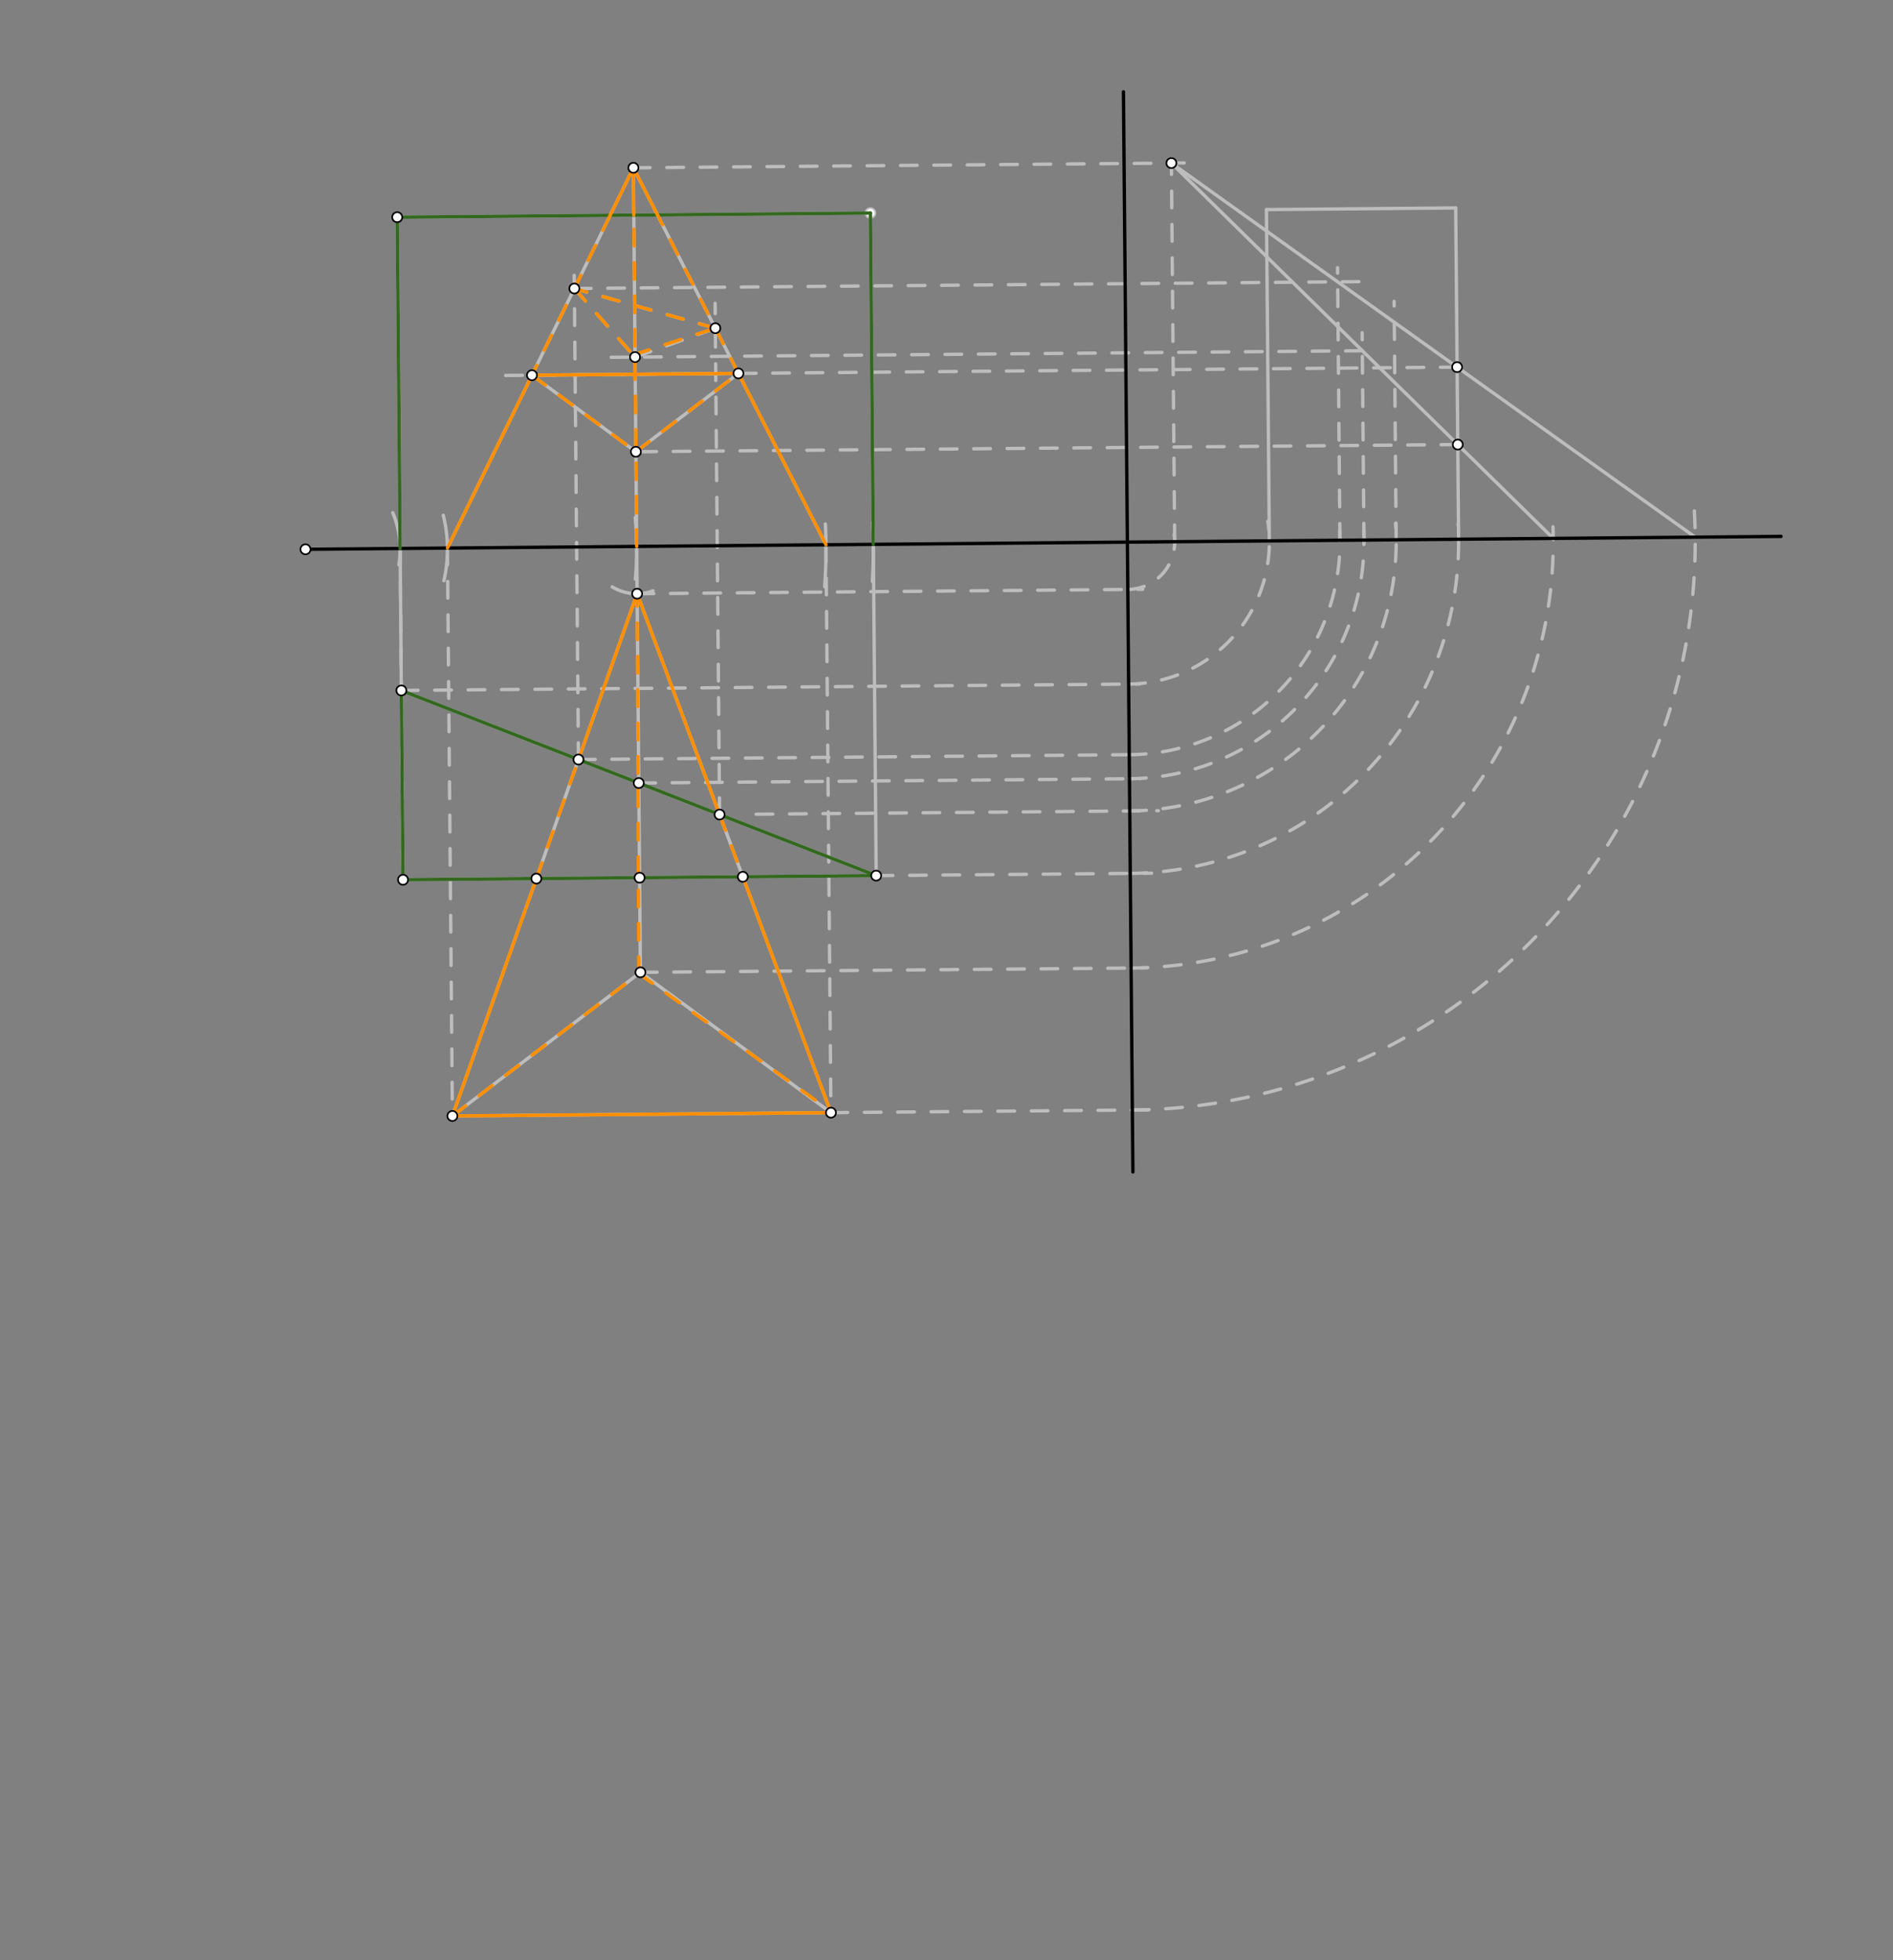 <svg xmlns="http://www.w3.org/2000/svg" class="svg--816" height="100%" preserveAspectRatio="xMidYMid meet" viewBox="0 0 1134 1174" width="100%"><rect x="0" y="0" width="1134" height="1174" fill="#808080" stroke="none"/><defs><marker id="marker-arrow" markerHeight="16" markerUnits="userSpaceOnUse" markerWidth="24" orient="auto-start-reverse" refX="24" refY="4" viewBox="0 0 24 8"><path d="M 0 0 L 24 4 L 0 8 z" stroke="inherit"></path></marker></defs><g class="aux-layer--949"><g class="element--733"><path d="M 265.936 347.799 A 85.039 85.039 0 0 0 265.557 308.604" fill="none" stroke="#BDBDBD" stroke-dasharray="none" stroke-linecap="round" stroke-width="2"></path></g><g class="element--733"><line stroke="#BDBDBD" stroke-dasharray="10" stroke-linecap="round" stroke-width="2" x1="268.036" x2="271.011" y1="328.256" y2="668.401"></line></g><g class="element--733"><path d="M 380.618 346.875 A 198.425 198.425 0 0 0 380.523 310.098" fill="none" stroke="#BDBDBD" stroke-dasharray="none" stroke-linecap="round" stroke-width="2"></path></g><g class="element--733"><line stroke="#BDBDBD" stroke-dasharray="none" stroke-linecap="round" stroke-width="2" x1="381.418" x2="383.649" y1="327.265" y2="582.373"></line></g><g class="element--733"><path d="M 494.009 351.354 A 311.811 311.811 0 0 0 494.441 313.808" fill="none" stroke="#BDBDBD" stroke-dasharray="none" stroke-linecap="round" stroke-width="2"></path></g><g class="element--733"><line stroke="#BDBDBD" stroke-dasharray="10" stroke-linecap="round" stroke-width="2" x1="494.799" x2="497.774" y1="326.273" y2="666.417"></line></g><g class="element--733"><line stroke="#BDBDBD" stroke-dasharray="none" stroke-linecap="round" stroke-width="2" x1="381.418" x2="379.434" y1="327.264" y2="100.501"></line></g><g class="element--733"><path d="M 366.724 351.506 A 28.346 28.346 0 0 0 391.184 353.876" fill="none" stroke="#BDBDBD" stroke-dasharray="none" stroke-linecap="round" stroke-width="2"></path></g><g class="element--733"><line stroke="#BDBDBD" stroke-dasharray="none" stroke-linecap="round" stroke-width="2" x1="271.011" x2="383.649" y1="668.401" y2="582.373"></line></g><g class="element--733"><line stroke="#BDBDBD" stroke-dasharray="none" stroke-linecap="round" stroke-width="2" x1="383.649" x2="497.774" y1="582.373" y2="666.417"></line></g><g class="element--733"><line stroke="#BDBDBD" stroke-dasharray="none" stroke-linecap="round" stroke-width="2" x1="497.774" x2="271.011" y1="666.417" y2="668.401"></line></g><g class="element--733"><line stroke="#BDBDBD" stroke-dasharray="none" stroke-linecap="round" stroke-width="2" x1="381.666" x2="497.774" y1="355.61" y2="666.417"></line></g><g class="element--733"><line stroke="#BDBDBD" stroke-dasharray="none" stroke-linecap="round" stroke-width="2" x1="271.011" x2="381.666" y1="668.401" y2="355.61"></line></g><g class="element--733"><line stroke="#BDBDBD" stroke-dasharray="none" stroke-linecap="round" stroke-width="2" x1="268.036" x2="379.434" y1="328.256" y2="100.501"></line></g><g class="element--733"><line stroke="#BDBDBD" stroke-dasharray="none" stroke-linecap="round" stroke-width="2" x1="379.434" x2="494.799" y1="100.501" y2="326.272"></line></g><g class="element--733"><path d="M 235.304 307.128 A 56.693 56.693 0 0 1 238.922 338.32" fill="none" stroke="#BDBDBD" stroke-dasharray="none" stroke-linecap="round" stroke-width="2"></path></g><g class="element--733"><line stroke="#BDBDBD" stroke-dasharray="none" stroke-linecap="round" stroke-width="2" x1="239.691" x2="240.435" y1="328.504" y2="413.54"></line></g><g class="element--733"><line stroke="#BDBDBD" stroke-dasharray="10" stroke-linecap="round" stroke-width="2" x1="239.691" x2="241.426" y1="328.504" y2="526.922"></line></g><g class="element--733"><path d="M 522.613 348.242 A 340.157 340.157 0 0 0 522.77 312.775" fill="none" stroke="#BDBDBD" stroke-dasharray="none" stroke-linecap="round" stroke-width="2"></path></g><g class="element--733"><line stroke="#BDBDBD" stroke-dasharray="none" stroke-linecap="round" stroke-width="2" x1="523.144" x2="524.88" y1="326.025" y2="524.443"></line></g><g class="element--733"><line stroke="#BDBDBD" stroke-dasharray="none" stroke-linecap="round" stroke-width="2" x1="239.691" x2="237.955" y1="328.504" y2="130.087"></line></g><g class="element--733"><line stroke="#BDBDBD" stroke-dasharray="none" stroke-linecap="round" stroke-width="2" x1="241.426" x2="524.88" y1="526.922" y2="524.443"></line></g><g class="element--733"><line stroke="#BDBDBD" stroke-dasharray="none" stroke-linecap="round" stroke-width="2" x1="524.88" x2="240.435" y1="524.443" y2="413.54"></line></g><g class="element--733"><line stroke="#BDBDBD" stroke-dasharray="none" stroke-linecap="round" stroke-width="2" x1="523.144" x2="521.409" y1="326.024" y2="127.606"></line></g><g class="element--733"><line stroke="#BDBDBD" stroke-dasharray="none" stroke-linecap="round" stroke-width="2" x1="237.955" x2="521.409" y1="130.087" y2="127.606"></line></g><g class="element--733"><line stroke="#BDBDBD" stroke-dasharray="none" stroke-linecap="round" stroke-width="2" x1="240.435" x2="241.426" y1="413.54" y2="526.922"></line></g><g class="element--733"><line stroke="#BDBDBD" stroke-dasharray="10" stroke-linecap="round" stroke-width="2" x1="381.666" x2="684.545" y1="355.61" y2="352.961"></line></g><g class="element--733"><line stroke="#BDBDBD" stroke-dasharray="10" stroke-linecap="round" stroke-width="2" x1="240.435" x2="682.787" y1="413.54" y2="409.671"></line></g><g class="element--733"><line stroke="#BDBDBD" stroke-dasharray="10" stroke-linecap="round" stroke-width="2" x1="524.88" x2="689.878" y1="524.443" y2="522.999"></line></g><g class="element--733"><path d="M 675.607 353.039 A 28.346 28.346 0 0 0 703.35 320.219" fill="none" stroke="#BDBDBD" stroke-dasharray="10" stroke-linecap="round" stroke-width="2"></path></g><g class="element--733"><line stroke="#BDBDBD" stroke-dasharray="10" stroke-linecap="round" stroke-width="2" x1="703.704" x2="701.721" y1="324.446" y2="97.683"></line></g><g class="element--733"><line stroke="#BDBDBD" stroke-dasharray="10" stroke-linecap="round" stroke-width="2" x1="379.434" x2="716.97" y1="100.501" y2="97.548"></line></g><g class="element--733"><path d="M 676.103 409.73 A 85.039 85.039 0 0 0 759.483 312.253" fill="none" stroke="#BDBDBD" stroke-dasharray="10" stroke-linecap="round" stroke-width="2"></path></g><g class="element--733"><path d="M 677.094 523.111 A 198.425 198.425 0 0 0 873.485 313.798" fill="none" stroke="#BDBDBD" stroke-dasharray="10" stroke-linecap="round" stroke-width="2"></path></g><g class="element--733"><line stroke="#BDBDBD" stroke-dasharray="none" stroke-linecap="round" stroke-width="2" x1="760.395" x2="758.66" y1="323.95" y2="125.532"></line></g><g class="element--733"><line stroke="#BDBDBD" stroke-dasharray="none" stroke-linecap="round" stroke-width="2" x1="873.776" x2="872.041" y1="322.958" y2="124.541"></line></g><g class="element--733"><line stroke="#BDBDBD" stroke-dasharray="10" stroke-linecap="round" stroke-width="2" x1="497.774" x2="692.954" y1="666.417" y2="664.71"></line></g><g class="element--733"><path d="M 678.334 664.838 A 340.157 340.157 0 0 0 1014.936 304.841" fill="none" stroke="#BDBDBD" stroke-dasharray="10" stroke-linecap="round" stroke-width="2"></path></g><g class="element--733"><line stroke="#BDBDBD" stroke-dasharray="none" stroke-linecap="round" stroke-width="2" x1="758.66" x2="872.041" y1="125.532" y2="124.541"></line></g><g class="element--733"><line stroke="#BDBDBD" stroke-dasharray="none" stroke-linecap="round" stroke-width="2" x1="701.721" x2="1015.503" y1="97.683" y2="321.719"></line></g><g class="element--733"><line stroke="#BDBDBD" stroke-dasharray="10" stroke-linecap="round" stroke-width="2" x1="383.649" x2="686.866" y1="582.373" y2="579.721"></line></g><g class="element--733"><path d="M 677.59 579.802 A 255.118 255.118 0 0 0 930.312 315.521" fill="none" stroke="#BDBDBD" stroke-dasharray="10" stroke-linecap="round" stroke-width="2"></path></g><g class="element--733"><line stroke="#BDBDBD" stroke-dasharray="none" stroke-linecap="round" stroke-width="2" x1="701.721" x2="930.467" y1="97.683" y2="322.462"></line></g><g class="element--733"><line stroke="#BDBDBD" stroke-dasharray="10" stroke-linecap="round" stroke-width="2" x1="873.281" x2="380.177" y1="266.267" y2="270.58"></line></g><g class="element--733"><line stroke="#BDBDBD" stroke-dasharray="10" stroke-linecap="round" stroke-width="2" x1="872.875" x2="302.903" y1="219.884" y2="224.869"></line></g><g class="element--733"><line stroke="#BDBDBD" stroke-dasharray="10" stroke-linecap="round" stroke-width="2" x1="452.962" x2="693.944" y1="487.677" y2="485.569"></line></g><g class="element--733"><line stroke="#BDBDBD" stroke-dasharray="10" stroke-linecap="round" stroke-width="2" x1="382.657" x2="682.977" y1="468.991" y2="466.365"></line></g><g class="element--733"><line stroke="#BDBDBD" stroke-dasharray="10" stroke-linecap="round" stroke-width="2" x1="346.537" x2="686.043" y1="454.909" y2="451.939"></line></g><g class="element--733"><path d="M 676.473 452.023 A 127.334 127.334 0 0 0 802.528 318.215" fill="none" stroke="#BDBDBD" stroke-dasharray="10" stroke-linecap="round" stroke-width="2"></path></g><g class="element--733"><path d="M 676.598 466.421 A 141.732 141.732 0 0 0 816.92 317.727" fill="none" stroke="#BDBDBD" stroke-dasharray="10" stroke-linecap="round" stroke-width="2"></path></g><g class="element--733"><path d="M 676.767 485.719 A 161.032 161.032 0 0 0 836.003 313.529" fill="none" stroke="#BDBDBD" stroke-dasharray="10" stroke-linecap="round" stroke-width="2"></path></g><g class="element--733"><line stroke="#BDBDBD" stroke-dasharray="10" stroke-linecap="round" stroke-width="2" x1="802.688" x2="801.26" y1="323.58" y2="160.33"></line></g><g class="element--733"><line stroke="#BDBDBD" stroke-dasharray="10" stroke-linecap="round" stroke-width="2" x1="817.086" x2="816" y1="323.454" y2="199.306"></line></g><g class="element--733"><line stroke="#BDBDBD" stroke-dasharray="10" stroke-linecap="round" stroke-width="2" x1="836.385" x2="835.136" y1="323.285" y2="180.506"></line></g><g class="element--733"><line stroke="#BDBDBD" stroke-dasharray="10" stroke-linecap="round" stroke-width="2" x1="346.537" x2="343.974" y1="454.909" y2="161.799"></line></g><g class="element--733"><line stroke="#BDBDBD" stroke-dasharray="10" stroke-linecap="round" stroke-width="2" x1="344.07" x2="815.732" y1="172.804" y2="168.679"></line></g><g class="element--733"><line stroke="#BDBDBD" stroke-dasharray="10" stroke-linecap="round" stroke-width="2" x1="431.073" x2="428.395" y1="487.868" y2="181.635"></line></g><g class="element--733"><line stroke="#BDBDBD" stroke-dasharray="10" stroke-linecap="round" stroke-width="2" x1="816.094" x2="364.869" y1="210.073" y2="214.019"></line></g><g class="element--733"><line stroke="#BDBDBD" stroke-dasharray="none" stroke-linecap="round" stroke-width="2" x1="380.922" x2="442.361" y1="270.574" y2="223.65"></line></g><g class="element--733"><line stroke="#BDBDBD" stroke-dasharray="none" stroke-linecap="round" stroke-width="2" x1="318.671" x2="380.922" y1="224.731" y2="270.574"></line></g><g class="element--733"><line stroke="#BDBDBD" stroke-dasharray="none" stroke-linecap="round" stroke-width="2" x1="318.671" x2="442.361" y1="224.731" y2="223.65"></line></g><g class="element--733"><line stroke="#BDBDBD" stroke-dasharray="10" stroke-linecap="round" stroke-width="2" x1="344.07" x2="380.426" y1="172.804" y2="213.883"></line></g><g class="element--733"><line stroke="#BDBDBD" stroke-dasharray="10" stroke-linecap="round" stroke-width="2" x1="380.426" x2="428.526" y1="213.883" y2="196.574"></line></g><g class="element--733"><line stroke="#BDBDBD" stroke-dasharray="10" stroke-linecap="round" stroke-width="2" x1="428.526" x2="344.07" y1="196.574" y2="172.804"></line></g><g class="element--733"><circle cx="521.409" cy="127.606" r="3" stroke="#BDBDBD" stroke-width="1" fill="#ffffff"></circle>}</g><g class="element--733"><circle cx="442.361" cy="223.65" r="3" stroke="#BDBDBD" stroke-width="1" fill="#ffffff"></circle>}</g></g><g class="main-layer--75a"><g class="element--733"><line stroke="#000000" stroke-dasharray="none" stroke-linecap="round" stroke-width="2" x1="183" x2="869" y1="329" y2="323"></line></g><g class="element--733"><line stroke="#000000" stroke-dasharray="none" stroke-linecap="round" stroke-width="2" x1="673" x2="678.658" y1="55" y2="701.907"></line></g><g class="element--733"><line stroke="#000000" stroke-dasharray="none" stroke-linecap="round" stroke-width="2" x1="869" x2="1066.941" y1="323" y2="321.269"></line></g><g class="element--733"><line stroke="#33691E" stroke-dasharray="none" stroke-linecap="round" stroke-width="2" x1="240.435" x2="241.426" y1="413.54" y2="526.922"></line></g><g class="element--733"><line stroke="#33691E" stroke-dasharray="none" stroke-linecap="round" stroke-width="2" x1="241.426" x2="524.88" y1="526.922" y2="524.443"></line></g><g class="element--733"><line stroke="#33691E" stroke-dasharray="none" stroke-linecap="round" stroke-width="2" x1="239.691" x2="237.955" y1="328.504" y2="130.087"></line></g><g class="element--733"><line stroke="#33691E" stroke-dasharray="none" stroke-linecap="round" stroke-width="2" x1="237.955" x2="521.409" y1="130.087" y2="127.606"></line></g><g class="element--733"><line stroke="#33691E" stroke-dasharray="none" stroke-linecap="round" stroke-width="2" x1="521.409" x2="523.144" y1="127.606" y2="326.024"></line></g><g class="element--733"><line stroke="#33691E" stroke-dasharray="none" stroke-linecap="round" stroke-width="2" x1="240.435" x2="524.88" y1="413.54" y2="524.443"></line></g><g class="element--733"><line stroke="#FF8F00" stroke-dasharray="none" stroke-linecap="round" stroke-width="2" x1="271.011" x2="497.774" y1="668.401" y2="666.417"></line></g><g class="element--733"><line stroke="#FF8F00" stroke-dasharray="none" stroke-linecap="round" stroke-width="2" x1="271.011" x2="321.309" y1="668.401" y2="526.223"></line></g><g class="element--733"><line stroke="#FF8F00" stroke-dasharray="none" stroke-linecap="round" stroke-width="2" x1="444.997" x2="497.774" y1="525.141" y2="666.417"></line></g><g class="element--733"><line stroke="#FF8F00" stroke-dasharray="none" stroke-linecap="round" stroke-width="2" x1="346.537" x2="381.666" y1="454.909" y2="355.61"></line></g><g class="element--733"><line stroke="#FF8F00" stroke-dasharray="none" stroke-linecap="round" stroke-width="2" x1="381.666" x2="431.073" y1="355.61" y2="487.868"></line></g><g class="element--733"><line stroke="#FF8F00" stroke-dasharray="10" stroke-linecap="round" stroke-width="2" x1="321.309" x2="346.537" y1="526.223" y2="454.909"></line></g><g class="element--733"><line stroke="#FF8F00" stroke-dasharray="10" stroke-linecap="round" stroke-width="2" x1="431.073" x2="444.997" y1="487.868" y2="525.141"></line></g><g class="element--733"><line stroke="#FF8F00" stroke-dasharray="10" stroke-linecap="round" stroke-width="2" x1="271.011" x2="383.649" y1="668.401" y2="582.373"></line></g><g class="element--733"><line stroke="#FF8F00" stroke-dasharray="10" stroke-linecap="round" stroke-width="2" x1="382.682" x2="497.341" y1="583.111" y2="665.258"></line></g><g class="element--733"><line stroke="#FF8F00" stroke-dasharray="10" stroke-linecap="round" stroke-width="2" x1="382.682" x2="381.666" y1="583.111" y2="355.61"></line></g><g class="element--733"><line stroke="#FF8F00" stroke-dasharray="none" stroke-linecap="round" stroke-width="2" x1="268.036" x2="318.671" y1="328.256" y2="224.731"></line></g><g class="element--733"><line stroke="#FF8F00" stroke-dasharray="none" stroke-linecap="round" stroke-width="2" x1="318.671" x2="442.361" y1="224.731" y2="223.65"></line></g><g class="element--733"><line stroke="#FF8F00" stroke-dasharray="none" stroke-linecap="round" stroke-width="2" x1="442.361" x2="494.799" y1="223.65" y2="326.272"></line></g><g class="element--733"><line stroke="#FF8F00" stroke-dasharray="none" stroke-linecap="round" stroke-width="2" x1="365.509" x2="379.434" y1="128.97" y2="100.501"></line></g><g class="element--733"><line stroke="#FF8F00" stroke-dasharray="none" stroke-linecap="round" stroke-width="2" x1="379.434" x2="393.855" y1="100.501" y2="128.722"></line></g><g class="element--733"><line stroke="#FF8F00" stroke-dasharray="none" stroke-linecap="round" stroke-width="2" x1="379.682" x2="379.434" y1="128.846" y2="100.501"></line></g><g class="element--733"><line stroke="#FF8F00" stroke-dasharray="10" stroke-linecap="round" stroke-width="2" x1="381.418" x2="379.682" y1="327.265" y2="128.846"></line></g><g class="element--733"><line stroke="#FF8F00" stroke-dasharray="10" stroke-linecap="round" stroke-width="2" x1="318.671" x2="380.922" y1="224.731" y2="270.574"></line></g><g class="element--733"><line stroke="#FF8F00" stroke-dasharray="10" stroke-linecap="round" stroke-width="2" x1="380.922" x2="442.361" y1="270.574" y2="223.65"></line></g><g class="element--733"><line stroke="#FF8F00" stroke-dasharray="10" stroke-linecap="round" stroke-width="2" x1="442.361" x2="393.855" y1="223.65" y2="128.722"></line></g><g class="element--733"><line stroke="#FF8F00" stroke-dasharray="10" stroke-linecap="round" stroke-width="2" x1="365.509" x2="318.671" y1="128.97" y2="224.731"></line></g><g class="element--733"><line stroke="#FF8F00" stroke-dasharray="10" stroke-linecap="round" stroke-width="2" x1="344.07" x2="380.426" y1="172.804" y2="213.883"></line></g><g class="element--733"><line stroke="#FF8F00" stroke-dasharray="10" stroke-linecap="round" stroke-width="2" x1="379.286" x2="428.526" y1="212.595" y2="196.574"></line></g><g class="element--733"><line stroke="#FF8F00" stroke-dasharray="10" stroke-linecap="round" stroke-width="2" x1="428.526" x2="344.07" y1="196.574" y2="172.804"></line></g><g class="element--733"><circle cx="183" cy="329" r="3" stroke="#000000" stroke-width="1" fill="#ffffff"></circle>}</g><g class="element--733"><circle cx="379.434" cy="100.501" r="3" stroke="#000000" stroke-width="1" fill="#ffffff"></circle>}</g><g class="element--733"><circle cx="381.666" cy="355.61" r="3" stroke="#000000" stroke-width="1" fill="#ffffff"></circle>}</g><g class="element--733"><circle cx="271.011" cy="668.401" r="3" stroke="#000000" stroke-width="1" fill="#ffffff"></circle>}</g><g class="element--733"><circle cx="383.649" cy="582.373" r="3" stroke="#000000" stroke-width="1" fill="#ffffff"></circle>}</g><g class="element--733"><circle cx="497.774" cy="666.417" r="3" stroke="#000000" stroke-width="1" fill="#ffffff"></circle>}</g><g class="element--733"><circle cx="240.435" cy="413.54" r="3" stroke="#000000" stroke-width="1" fill="#ffffff"></circle>}</g><g class="element--733"><circle cx="241.426" cy="526.922" r="3" stroke="#000000" stroke-width="1" fill="#ffffff"></circle>}</g><g class="element--733"><circle cx="524.88" cy="524.443" r="3" stroke="#000000" stroke-width="1" fill="#ffffff"></circle>}</g><g class="element--733"><circle cx="237.955" cy="130.087" r="3" stroke="#000000" stroke-width="1" fill="#ffffff"></circle>}</g><g class="element--733"><circle cx="701.721" cy="97.683" r="3" stroke="#000000" stroke-width="1" fill="#ffffff"></circle>}</g><g class="element--733"><circle cx="872.875" cy="219.884" r="3" stroke="#000000" stroke-width="1" fill="#ffffff"></circle>}</g><g class="element--733"><circle cx="873.281" cy="266.267" r="3" stroke="#000000" stroke-width="1" fill="#ffffff"></circle>}</g><g class="element--733"><circle cx="318.671" cy="224.731" r="3" stroke="#000000" stroke-width="1" fill="#ffffff"></circle>}</g><g class="element--733"><circle cx="442.361" cy="223.65" r="3" stroke="#000000" stroke-width="1" fill="#ffffff"></circle>}</g><g class="element--733"><circle cx="380.922" cy="270.574" r="3" stroke="#000000" stroke-width="1" fill="#ffffff"></circle>}</g><g class="element--733"><circle cx="382.657" cy="468.991" r="3" stroke="#000000" stroke-width="1" fill="#ffffff"></circle>}</g><g class="element--733"><circle cx="383.153" cy="525.682" r="3" stroke="#000000" stroke-width="1" fill="#ffffff"></circle>}</g><g class="element--733"><circle cx="346.537" cy="454.909" r="3" stroke="#000000" stroke-width="1" fill="#ffffff"></circle>}</g><g class="element--733"><circle cx="431.073" cy="487.868" r="3" stroke="#000000" stroke-width="1" fill="#ffffff"></circle>}</g><g class="element--733"><circle cx="344.07" cy="172.804" r="3" stroke="#000000" stroke-width="1" fill="#ffffff"></circle>}</g><g class="element--733"><circle cx="428.526" cy="196.574" r="3" stroke="#000000" stroke-width="1" fill="#ffffff"></circle>}</g><g class="element--733"><circle cx="380.426" cy="213.883" r="3" stroke="#000000" stroke-width="1" fill="#ffffff"></circle>}</g><g class="element--733"><circle cx="321.309" cy="526.223" r="3" stroke="#000000" stroke-width="1" fill="#ffffff"></circle>}</g><g class="element--733"><circle cx="444.997" cy="525.141" r="3" stroke="#000000" stroke-width="1" fill="#ffffff"></circle>}</g></g><g class="snaps-layer--ac6"></g><g class="temp-layer--52d"></g></svg>